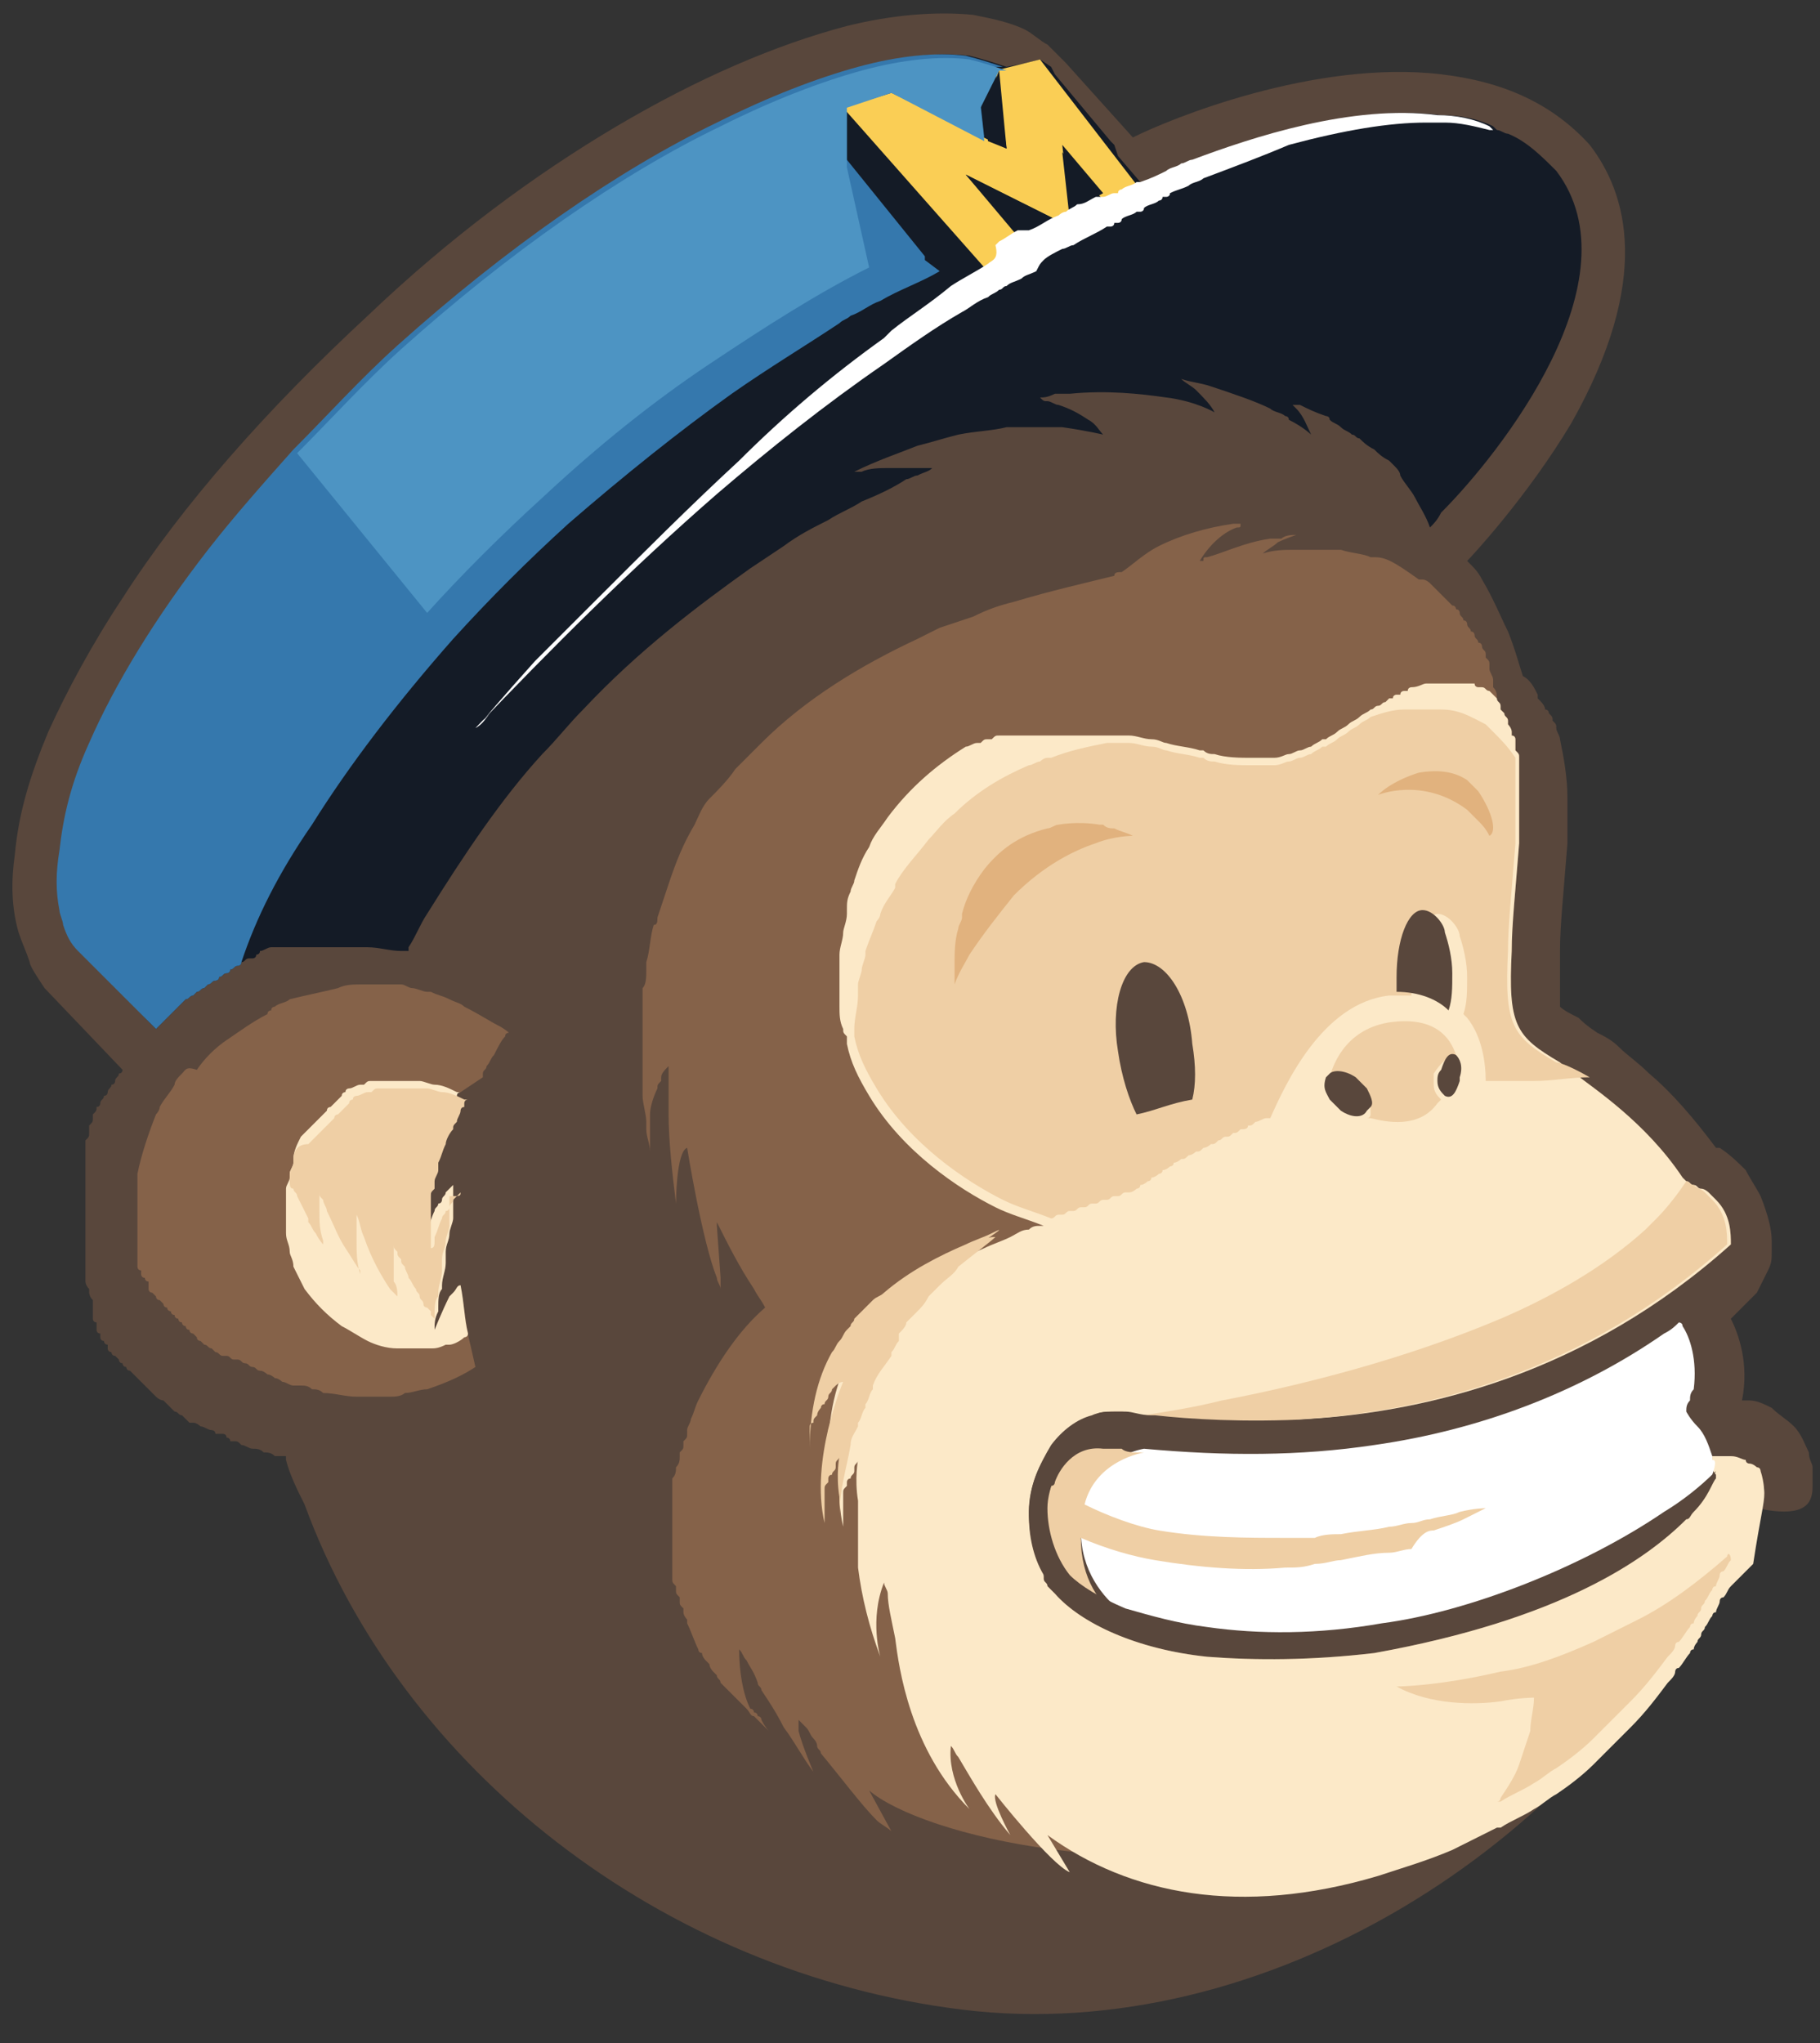 <svg xml:space="preserve" style="enable-background:new 0 0 49 55;" viewBox="0 0 49 55" y="0px" x="0px" xmlns:xlink="http://www.w3.org/1999/xlink" xmlns="http://www.w3.org/2000/svg" id="Layer_1" version="1.1">
<rect x="0" y="0" width="49" height="55" fill="#333333" stroke="none"/>
<style type="text/css">
	.st0{fill:#59473C;}
	.st1{fill:#141B26;}
	.st2{fill:#856249;}
	.st3{fill:#3578AD;}
	.st4{fill:#FCE9C8;}
	.st5{fill:#4D94C3;}
	.st6{fill:#FFFFFF;}
	.st7{fill:#EFCFA5;}
	.st8{fill:#E1B27E;}
	.st9{fill:#FACE55;}
</style>
<title>Mailchimp</title>
<desc>Created with Sketch.</desc>
<g id="Page-1">
	<g transform="translate(-873, -553)" id="My-Sources">
		<g transform="translate(111, 307)" id="Group">
			
				<g transform="translate(678, 204)" id="Tile-Copy-3-_x2B_-Logo-Copy-Copy-Copy-Copy-Copy-Copy-Copy-Copy-Copy-Copy-Copy-Copy-Copy-Copy-Copy-Copy-Copy-Copy-Copy-Copy-Copy-Copy-Copy-Copy-Copy-Copy-Copy-Copy-Copy-Copy-Copy-Copy-Copy-Copy-Copy-Copy-Copy-Copy-Copy-Copy-Copy-Copy-Copy-Copy-Copy-Copy-Copy-Copy-Copy-Copy-Copy-Copy-Copy-Copy-Copy-Copy-Copy">
				<g transform="translate(84, 42)" id="Mailchimp">
					<path d="M48.8,40c0-0.1,0-0.2,0-0.3c0-0.1,0-0.1,0-0.2c0-0.1-0.1-0.2-0.1-0.4l0,0
						c-0.1-0.2-0.2-0.5-0.4-0.7c-0.2-0.2-0.4-0.3-0.6-0.5l0,0c-0.2-0.1-0.4-0.2-0.6-0.2c-0.1,0-0.1,0-0.2,0c0.2-1-0.1-1.8-0.3-2.2
						c0,0,0,0,0,0c0.3-0.3,0.5-0.5,0.7-0.7l0,0c0.1-0.2,0.2-0.4,0.3-0.6c0.1-0.2,0.1-0.3,0.1-0.5l0,0l0,0l0,0l0,0h0l0,0h0l0,0
						c0,0,0-0.1,0-0.1c0-0.1,0-0.1,0-0.2c0-0.3-0.1-0.7-0.3-1.2c-0.1-0.2-0.3-0.5-0.4-0.7c-0.2-0.2-0.4-0.4-0.7-0.6l0,0
						c0,0,0,0-0.1,0c-0.6-0.8-1.2-1.5-1.8-2c-0.3-0.3-0.6-0.5-0.8-0.7c-0.2-0.2-0.4-0.3-0.6-0.4l0,0c-0.3-0.2-0.4-0.3-0.5-0.4
						c-0.2-0.1-0.4-0.2-0.5-0.3C42,27.1,42,27,42,27l0,0c0,0,0,0,0-0.1c0-0.1,0-0.2,0-0.3c0-0.2,0-0.5,0-1c0-0.7,0.1-1.6,0.2-2.9
						c0-0.4,0-0.8,0-1.2c0-0.6-0.1-1.1-0.2-1.6l0,0c0-0.1-0.1-0.2-0.1-0.3l0,0l0,0c0-0.1,0-0.1-0.1-0.2l0,0c0-0.1,0-0.1-0.1-0.2l0,0
						c0,0,0-0.1-0.1-0.1l0,0l0,0c0-0.1-0.1-0.2-0.2-0.3l0,0l0-0.1l0,0c-0.1-0.2-0.2-0.4-0.4-0.5c-0.1-0.3-0.2-0.7-0.4-1.2
						c-0.2-0.4-0.4-0.9-0.7-1.4c-0.1-0.2-0.2-0.3-0.4-0.5l0,0c0.1-0.1,1.6-1.7,2.8-3.7c2.2-3.9,1.5-6.2,0.5-7.5l0,0l0,0
						c-1-1.1-2.3-1.7-4-1.9c-3.4-0.4-7.3,1.2-8.3,1.7l-1.8-2l0,0c-0.2-0.2-0.3-0.3-0.5-0.5c-0.2-0.1-0.4-0.3-0.6-0.4
						c-0.4-0.2-0.9-0.3-1.4-0.4c-1-0.1-2.2,0-3.4,0.3c-1.9,0.5-4,1.4-6.2,2.7c-2.2,1.3-4.5,3-6.7,5.1c-2.7,2.5-5,5.1-6.6,7.6
						c-0.8,1.2-1.5,2.5-2,3.6c-0.5,1.2-0.8,2.2-0.9,3.3c-0.1,0.7-0.1,1.4,0.1,2.1c0.1,0.3,0.2,0.5,0.3,0.8C0.8,26,1,26.3,1.2,26.6
						l0,0l2.1,2.2l0,0c0,0,0,0.1-0.1,0.1c0,0.1-0.1,0.1-0.1,0.2c0,0,0,0.1-0.1,0.1c0,0.1-0.1,0.1-0.1,0.2c0,0,0,0.1-0.1,0.1
						c0,0.1-0.1,0.1-0.1,0.2c0,0,0,0.1-0.1,0.1c0,0.1,0,0.1-0.1,0.2c0,0,0,0.1,0,0.1c0,0.1,0,0.1-0.1,0.2c0,0,0,0,0,0.1
						c0,0,0,0,0,0.1c0,0.1,0,0.1-0.1,0.2c0,0,0,0.1,0,0.1c0,0,0,0.1,0,0.1c0,0,0,0.1,0,0.1c0,0,0,0.1,0,0.1c0,0.1,0,0.2,0,0.3
						c0,0,0,0.1,0,0.1l0,0l0,0c0,0.1,0,0.1,0,0.2c0,0.1,0,0.2,0,0.3c0,0,0,0.1,0,0.1c0,0,0,0.1,0,0.1c0,0.1,0,0.1,0,0.2
						c0,0,0,0.1,0,0.1c0,0,0,0,0,0.1v0c0,0,0,0.1,0,0.1c0,0,0,0.1,0,0.1c0,0,0,0.1,0,0.1c0,0,0,0.1,0,0.1c0,0,0,0.1,0,0.1
						c0,0.1,0,0.1,0,0.2l0,0v0c0,0,0,0,0,0.1c0,0.1,0,0.1,0,0.2c0,0,0,0.1,0,0.2c0,0,0,0,0,0.1c0,0,0,0.1,0,0.1l0,0l0,0l0,0
						c0,0,0,0.1,0,0.2c0,0,0,0,0,0c0,0,0,0.1,0,0.1l0,0c0,0,0,0,0,0.1l0,0l0,0l0,0c0,0,0,0,0,0l0,0c0,0,0,0.1,0,0.1
						c0,0,0,0.1,0.1,0.2l0,0l0,0c0,0,0,0,0,0c0,0.1,0,0.1,0,0.1l0,0v0c0,0,0,0.1,0.1,0.2l0,0l0,0l0,0l0,0l0,0l0,0c0,0,0,0.1,0,0.1
						l0,0l0,0c0,0,0,0,0,0.1c0,0,0,0.1,0,0.1l0,0l0,0c0,0,0,0.1,0,0.1c0,0,0,0,0,0.1l0,0l0,0l0,0l0,0c0,0,0,0.1,0.1,0.1l0,0l0,0l0,0
						c0,0,0,0,0,0.1c0,0,0,0.1,0,0.1l0,0c0,0,0,0.1,0.1,0.1l0,0l0,0l0,0c0,0,0,0,0,0.1c0,0,0,0.1,0.1,0.1l0,0l0,0c0,0,0,0.1,0.1,0.1
						l0,0l0,0c0,0,0,0,0,0.1c0,0,0,0.1,0.1,0.1l0,0c0,0,0,0.1,0.1,0.1l0,0l0,0l0,0l0,0l0,0l0,0l0,0l0,0c0,0,0,0,0.1,0.1
						c0,0,0,0.1,0.1,0.1l0,0c0,0,0,0.1,0.1,0.1l0,0c0,0,0,0.1,0.1,0.1c0,0,0.1,0.1,0.1,0.1l0,0c0,0,0,0,0.1,0.1l0,0l0,0l0,0l0,0
						c0,0,0.1,0.1,0.1,0.1l0,0l0,0l0,0l0,0l0,0c0,0,0,0,0.1,0.1l0,0l0,0l0,0l0,0l0,0c0,0,0.1,0.1,0.1,0.1c0,0,0,0,0.1,0.1l0,0
						c0,0,0,0,0.1,0.1l0,0l0,0c0,0,0.1,0.1,0.2,0.1l0,0l0,0l0,0l0,0c0,0,0,0,0.1,0.1l0,0c0.1,0.1,0.1,0.1,0.2,0.2l0,0l0,0l0,0l0,0
						l0,0c0.1,0,0.1,0.1,0.2,0.1l0,0l0,0c0,0,0,0,0,0l0,0l0,0c0,0,0,0,0,0c0,0,0.1,0.1,0.1,0.1l0,0l0,0l0,0l0,0l0,0
						c0,0,0.1,0.1,0.1,0.1c0,0,0.1,0,0.1,0l0,0l0,0l0,0c0.1,0,0.2,0.1,0.2,0.1l0,0l0,0l0,0c0.1,0,0.2,0.1,0.3,0.1l0,0l0,0l0,0
						c0,0,0.1,0,0.1,0.1c0,0,0,0,0.1,0c0,0,0.1,0,0.1,0l0,0l0,0l0,0c0,0,0.1,0,0.1,0.1l0,0c0,0,0.1,0,0.1,0.1l0,0l0,0c0,0,0,0,0.1,0
						l0,0c0.1,0,0.1,0,0.2,0.1l0,0l0,0l0,0c0.1,0,0.2,0.1,0.3,0.1l0,0l0,0l0,0c0.1,0,0.2,0,0.3,0.1h0l0,0l0,0c0.1,0,0.2,0,0.3,0.1
						l0,0l0.1,0c0.1,0,0.1,0,0.2,0c0,0,0,0,0,0.1l0,0c0.1,0.4,0.3,0.8,0.5,1.2c2.6,7.1,9.6,12.6,17.7,13.6c8.1,1,16.7-4.4,20.2-11.6
						c0.2-0.3,0.3-0.6,0.4-0.8c0.3-0.4,0.6-0.7,0.8-1.1C48.7,40.9,48.8,40.4,48.8,40" class="st0" id="Fill-4"></path>
					<path d="M41.7,19.2L41.7,19.2L41.7,19.2L41.7,19.2" class="st0" id="Fill-5"></path>
					<path d="M6,39L6,39L6,39L6,39" class="st0" id="Fill-6"></path>
					<path d="M3.7,36.9L3.7,36.9L3.7,36.9L3.7,36.9" class="st0" id="Fill-7"></path>
					<path d="M3.7,36.9L3.7,36.9L3.7,36.9L3.7,36.9" class="st0" id="Fill-8"></path>
					<path d="M2.6,34.6L2.6,34.6L2.6,34.6L2.6,34.6" class="st0" id="Fill-9"></path>
					<path d="M2.5,34.3L2.5,34.3L2.5,34.3L2.5,34.3" class="st0" id="Fill-10"></path>
					<path d="M3.9,37.2L3.9,37.2L3.9,37.2L3.9,37.2L3.9,37.2" class="st0" id="Fill-11"></path>
					<path d="M41.9,4.6c-0.4-0.4-0.8-0.8-1.3-1c-0.1,0-0.2-0.1-0.3-0.1c0,0-0.1-0.1-0.1-0.1
						c-0.4-0.2-0.9-0.3-1.4-0.3c-2.3-0.3-5,0.6-6.6,1.2c-0.1,0-0.2,0.1-0.3,0.1c-0.1,0.1-0.3,0.1-0.4,0.2c-0.2,0.1-0.4,0.2-0.7,0.3
						c0,0-0.1,0-0.1,0l-0.6-0.7L30,3.9l-0.1-0.1L28.4,2l-0.1-0.2L28,1.6l0,0l-0.4,0.1l-0.5,0.1c-0.3-0.1-0.6-0.2-1-0.3
						c-0.8-0.1-1.8,0-2.9,0.3c-1.1,0.3-2.4,0.8-3.8,1.5c-2.7,1.3-5.7,3.4-8.6,6c-1,0.9-1.9,1.9-2.8,2.8c-0.8,0.9-1.6,1.8-2.3,2.7
						c-1.4,1.8-2.5,3.6-3.2,5.2c-0.5,1.1-0.7,2-0.8,2.9c-0.1,0.6-0.1,1.1,0,1.6c0,0.1,0.1,0.3,0.1,0.4c0.1,0.3,0.2,0.5,0.4,0.7
						L4,27.5l0.2,0.2l0,0c0.1-0.1,0.1-0.1,0.2-0.2l0,0c0,0,0,0,0.1-0.1c0.1-0.1,0.1-0.1,0.2-0.2c0,0,0.1-0.1,0.1-0.1
						c0,0,0.1-0.1,0.1-0.1c0,0,0,0,0,0c0,0,0.1-0.1,0.1-0.1c0.1,0,0.1-0.1,0.2-0.1c0,0,0.1-0.1,0.1-0.1l0,0c0.1,0,0.1-0.1,0.2-0.1
						c0,0,0.1-0.1,0.1-0.1c0.1,0,0.1-0.1,0.2-0.1c0,0,0.1,0,0.1-0.1c0.1,0,0.1-0.1,0.2-0.1c0,0,0.1,0,0.1-0.1c0.1,0,0.1-0.1,0.2-0.1
						c0,0,0.1,0,0.1-0.1l0,0l0,0c0.1,0,0.1-0.1,0.2-0.1c0,0,0.1,0,0.1,0c0,0,0.1,0,0.1-0.1c0,0,0.1,0,0.1-0.1l0,0
						c0.1,0,0.2-0.1,0.3-0.1c0,0,0.1,0,0.1,0c0,0,0.1,0,0.1,0l0,0c0,0,0,0,0.1,0c0,0,0.1,0,0.1,0l0,0c0.1,0,0.1,0,0.2,0
						c0.1,0,0.1,0,0.2,0c0.1,0,0.1,0,0.2,0c0,0,0.1,0,0.1,0c0,0,0.1,0,0.1,0c0.1,0,0.1,0,0.2,0c0.1,0,0.1,0,0.2,0c0,0,0.1,0,0.1,0
						c0,0,0,0,0.1,0c0,0,0,0,0.1,0l0,0c0.2,0,0.5,0,0.7,0l0,0c0.3,0,0.6,0.1,0.9,0.1c0.1,0,0.1,0,0.2,0c0,0,0-0.1,0-0.1
						c0.2-0.3,0.3-0.6,0.5-0.9c1-1.6,2-3.1,3.1-4.3c0.4-0.4,0.7-0.8,1.1-1.2c1.5-1.6,3.1-2.8,4.5-3.8c0.3-0.2,0.6-0.4,0.9-0.6
						c0.4-0.3,0.8-0.5,1.2-0.7c0.3-0.2,0.6-0.3,0.9-0.5c0.5-0.2,0.9-0.4,1.2-0.6c0.1,0,0.2-0.1,0.3-0.1c0.2-0.1,0.3-0.1,0.4-0.2
						c-0.1,0-0.2,0-0.4,0c-0.1,0-0.2,0-0.3,0c0,0-0.1,0-0.1,0c-0.1,0-0.2,0-0.4,0c-0.2,0-0.5,0-0.7,0.1c-0.1,0-0.2,0-0.2,0
						c0.6-0.3,1.2-0.5,1.7-0.7c0.4-0.1,0.7-0.2,1.1-0.3c0.5-0.1,0.9-0.1,1.3-0.2c0.3,0,0.5,0,0.8,0c0.2,0,0.5,0,0.7,0
						c0.7,0.1,1.1,0.2,1.1,0.2c-0.1-0.1-0.2-0.3-0.4-0.4c-0.3-0.2-0.5-0.3-0.8-0.4c-0.1,0-0.2-0.1-0.3-0.1c-0.1,0-0.1,0-0.2-0.1
						c0.1,0,0.2,0,0.4-0.1c0.1,0,0.2,0,0.4,0c1-0.1,1.9,0,2.6,0.1c0.8,0.1,1.3,0.4,1.3,0.4c-0.1-0.2-0.3-0.4-0.5-0.6
						c-0.1-0.1-0.3-0.2-0.4-0.3c0.3,0.1,0.5,0.1,0.8,0.2c0.6,0.2,1.2,0.4,1.6,0.6c0.1,0.1,0.3,0.1,0.4,0.2c0,0,0.1,0,0.1,0.1
						c0.4,0.2,0.6,0.4,0.6,0.4c-0.1-0.2-0.2-0.5-0.4-0.7c0,0-0.1-0.1-0.1-0.1l0,0c0,0,0,0,0.1,0c0,0,0.1,0,0.1,0
						c0.2,0.1,0.4,0.2,0.7,0.3c0,0,0,0,0,0c0,0,0.1,0,0.1,0.1c0.1,0.1,0.2,0.1,0.3,0.2c0.1,0.1,0.2,0.1,0.3,0.2
						c0.1,0,0.1,0.1,0.2,0.1c0.1,0.1,0.2,0.2,0.4,0.3c0.1,0.1,0.2,0.2,0.4,0.3c0,0,0,0,0.1,0.1c0.1,0.1,0.2,0.2,0.2,0.3
						c0.1,0.2,0.3,0.4,0.4,0.6c0.1,0.2,0.3,0.5,0.4,0.8c0,0,0,0,0,0c0.1-0.1,0.2-0.2,0.3-0.4C40.4,12.2,44.1,7.5,41.9,4.6" class="st1" id="Fill-12"></path>
					<path d="M47.5,40.2L47.5,40.2c0,0,0-0.3-0.1-0.6l0,0c0,0,0,0,0,0l0,0c0,0,0-0.1-0.1-0.1
						c0,0-0.1-0.1-0.2-0.1c0,0-0.1,0-0.1-0.1c-0.1,0-0.2-0.1-0.4-0.1c-0.1,0-0.2,0-0.3,0c-0.1,0-0.1,0-0.2,0l0,0c0,0,0,0,0,0
						c0,0,0,0.1,0,0.1c0,0,0,0,0,0.1c0,0.1,0,0.2,0.1,0.3c0,0,0,0,0,0.1l0,0c-0.1,0.1-0.2,0.5-0.6,0.9c-0.1,0.1-0.1,0.2-0.2,0.2
						c-1.1,1.1-3.4,2.7-8.4,3.6c-1.7,0.2-3.2,0.2-4.5,0.1c-1.9-0.2-3.4-0.9-4.1-1.7c-0.1-0.1-0.1-0.1-0.2-0.2c0-0.1-0.1-0.1-0.1-0.2
						c0,0,0,0,0-0.1c-0.3-0.5-0.4-1.1-0.4-1.6c0-0.7,0.2-1.3,0.6-1.8c0.3-0.4,0.7-0.7,1.1-0.8C29.5,38,29.7,38,30,38
						c0,0,0.1,0,0.2,0c0.2,0,0.4,0.1,0.7,0.1c0,0,0.1,0,0.1,0c0.9,0.1,2.4,0.3,4.2,0.1c3.2-0.2,7.5-1.2,11.4-4.7l0,0v0
						c0-0.3,0-0.8-0.4-1.2c-0.1-0.1-0.1-0.1-0.2-0.2c0,0-0.1-0.1-0.2-0.1c-0.1,0-0.1-0.1-0.2-0.1c-0.1,0-0.1-0.1-0.2-0.1l0,0
						c0,0-0.1-0.1-0.1-0.1c-1-1.5-2.4-2.4-2.9-2.8c-0.3-0.2-0.4-0.3-0.4-0.3c-1.2-0.7-1.4-1-1.3-3c0-0.7,0.1-1.6,0.2-2.9
						c0-0.2,0-0.3,0-0.5c0,0,0-0.1,0-0.1c0-0.1,0-0.3,0-0.4l0,0l0,0c0-0.1,0-0.2,0-0.3c0,0,0-0.1,0-0.1c0-0.1,0-0.2,0-0.3
						c0-0.1,0-0.1,0-0.2c0-0.1,0-0.1,0-0.2c0-0.1,0-0.1,0-0.2l0,0l0,0v0c0-0.1,0-0.1-0.1-0.2c0,0,0,0,0-0.1c0,0,0,0,0-0.1l0,0l0-0.1
						l0,0c0,0,0-0.1-0.1-0.1l0,0l0,0l0-0.1l0,0v0c0-0.1-0.1-0.2-0.1-0.2l0-0.1c0-0.1-0.1-0.1-0.1-0.2l0,0l0,0c0,0-0.1-0.1-0.1-0.1
						l0-0.1c0-0.1-0.1-0.1-0.1-0.2v0l0,0l0,0l0,0l0,0l0,0l0,0l0,0l0,0l0,0c0-0.1,0-0.2-0.1-0.3l0,0c0,0,0-0.1,0-0.1l0,0
						c0,0,0-0.1,0-0.1l0,0c0-0.1-0.1-0.2-0.1-0.3c0,0,0-0.1,0-0.1c0-0.1,0-0.1-0.1-0.2c0,0,0-0.1,0-0.1c0-0.1-0.1-0.1-0.1-0.2
						c0,0,0-0.1-0.1-0.1c0-0.1-0.1-0.1-0.1-0.2c0,0,0-0.1-0.1-0.1c0-0.1-0.1-0.1-0.1-0.2c0,0,0-0.1-0.1-0.1c0-0.1-0.1-0.1-0.1-0.2
						c0,0,0-0.1-0.1-0.1c0,0,0-0.1-0.1-0.1c-0.1-0.1-0.1-0.1-0.2-0.2l0,0l0,0c-0.1-0.1-0.2-0.2-0.2-0.2l0,0c0,0-0.1-0.1-0.1-0.1l0,0
						l0,0c0,0-0.1-0.1-0.1-0.1l0,0l0,0c0,0-0.1-0.1-0.2-0.1c0,0-0.1,0-0.1,0C37.5,15.1,37.3,15,37,15c0,0,0,0-0.1,0
						c-0.2-0.1-0.5-0.1-0.8-0.2c-0.1,0-0.2,0-0.3,0c0,0-0.1,0-0.1,0c0,0,0,0-0.1,0c-0.2,0-0.5,0-0.7,0l0,0c-0.3,0-0.6,0-0.9,0.1
						c0.1-0.1,0.3-0.2,0.4-0.3c0.2-0.1,0.5-0.2,0.5-0.2c-0.1,0-0.3,0-0.4,0.1c0,0-0.1,0-0.1,0c0,0-0.1,0-0.1,0l0,0c0,0,0,0-0.1,0
						c-0.7,0.1-1.3,0.4-1.7,0.5c-0.1,0-0.1,0-0.1,0.1l0,0c0,0-0.1,0-0.1,0l0,0c0.3-0.5,0.7-0.8,1-0.9c0.1,0,0.1,0,0.1-0.1
						c0,0,0,0,0,0c0,0,0.1,0,0.1,0c0.1,0,0.1,0,0.1,0c0,0-0.1,0-0.1,0c0,0-0.1,0-0.1,0c0,0-0.1,0-0.1,0c0,0,0,0-0.1,0
						c-0.7,0.1-1.4,0.3-2,0.6c-0.4,0.2-0.7,0.5-1,0.7c-0.1,0-0.2,0-0.2,0.1c-0.8,0.2-1.7,0.4-2.7,0.7c-0.4,0.1-0.7,0.2-1.1,0.4
						c-0.3,0.1-0.6,0.2-0.9,0.3c-0.2,0.1-0.4,0.2-0.6,0.3c-1.5,0.7-3,1.6-4.2,2.8c0,0-0.1,0.1-0.1,0.1c-0.1,0.1-0.2,0.2-0.3,0.3
						c0,0-0.1,0.1-0.1,0.1c-0.1,0.1-0.1,0.1-0.2,0.2c-0.2,0.3-0.5,0.6-0.7,0.8c-0.2,0.2-0.3,0.5-0.4,0.7l0,0c-0.3,0.5-0.5,1-0.7,1.6
						c-0.1,0.3-0.2,0.6-0.3,0.9c0,0.1,0,0.2-0.1,0.2l0,0c-0.1,0.3-0.1,0.7-0.2,1c0,0.1,0,0.1,0,0.2c0,0.2,0,0.4-0.1,0.5
						c0,0.2,0,0.3,0,0.5l0,0c0,0.1,0,0.2,0,0.3c0,0.1,0,0.2,0,0.3c0,0,0,0,0,0.1c0,0.2,0,0.4,0,0.6l0,0c0,0.2,0,0.4,0,0.6
						c0,0.1,0,0.2,0,0.3c0,0,0,0,0,0.1c0,0,0,0.1,0,0.1c0,0.2,0.1,0.5,0.1,0.7c0,0.1,0,0.1,0,0.2c0,0.2,0.1,0.4,0.1,0.6
						c0,0,0-0.3,0-0.7c0-0.1,0-0.2,0-0.3c0-0.2,0.1-0.5,0.2-0.7c0-0.1,0-0.1,0.1-0.2c0,0,0-0.1,0-0.1c0-0.1,0.1-0.2,0.2-0.3
						c0,0.1,0,0.2,0,0.2l0,0l0,0c0,0.1,0,0.1,0,0.2c0,0.1,0,0.3,0,0.4c0,0.2,0,0.3,0,0.5c0,0.7,0.1,1.6,0.2,2.4c0,0,0-1.4,0.3-1.5
						c0,0,0.4,2.5,0.8,3.5c0,0.1,0.1,0.2,0.1,0.3l0-0.3L19.3,33c0,0,0-0.1,0-0.1c0.3,0.6,0.6,1.2,1,1.8c0.1,0.2,0.2,0.3,0.3,0.5
						c-0.7,0.6-1.3,1.5-1.8,2.5c-0.1,0.2-0.1,0.3-0.2,0.5c0,0.1-0.1,0.2-0.1,0.3c0,0,0,0.1,0,0.1c0,0.1,0,0.1-0.1,0.2
						c0,0,0,0.1,0,0.1c0,0.1,0,0.1-0.1,0.2c0,0,0,0.1,0,0.1c0,0.1,0,0.2-0.1,0.3l0,0c0,0.1,0,0.2-0.1,0.3c0,0,0,0.1,0,0.1
						c0,0.1,0,0.2,0,0.2c0,0,0,0.1,0,0.1c0,0.1,0,0.2,0,0.2c0,0,0,0.1,0,0.1c0,0.1,0,0.2,0,0.4l0,0c0,0.1,0,0.2,0,0.3
						c0,0.1,0,0.2,0,0.3l0,0l0,0c0,0.1,0,0.2,0,0.3c0,0,0,0.1,0,0.1c0,0.1,0,0.2,0,0.2c0,0,0,0.1,0,0.1c0,0.1,0,0.1,0,0.2
						c0,0,0,0.1,0,0.1c0,0.1,0,0.1,0.1,0.2c0,0,0,0.1,0,0.1c0,0.1,0,0.1,0.1,0.2c0,0,0,0.1,0,0.1c0,0.1,0,0.1,0.1,0.2
						c0,0,0,0.1,0,0.1c0,0.1,0.1,0.2,0.1,0.2c0,0,0,0.1,0,0.1c0.1,0.2,0.2,0.5,0.3,0.7c0,0,0,0.1,0.1,0.1c0,0.1,0.1,0.2,0.1,0.2
						c0,0,0.1,0.1,0.1,0.1c0,0.1,0.1,0.2,0.1,0.2c0,0,0.1,0.1,0.1,0.1c0,0.1,0.1,0.1,0.1,0.2c0,0,0.1,0.1,0.1,0.1
						c0.1,0.1,0.1,0.1,0.2,0.2c0,0,0.1,0.1,0.1,0.1c0.1,0.1,0.1,0.1,0.2,0.2c0,0,0.1,0.1,0.1,0.1c0.1,0.1,0.1,0.2,0.2,0.2
						c0,0,0.1,0.1,0.1,0.1c0.1,0.1,0.2,0.2,0.3,0.3l0,0c0,0-0.1-0.1-0.2-0.3l0,0c0,0,0-0.1-0.1-0.1l0,0c0,0,0-0.1-0.1-0.1l0,0
						c0,0,0-0.1-0.1-0.1c-0.2-0.4-0.3-1-0.3-1.6c0.1,0.1,0.1,0.2,0.2,0.3c0.1,0.2,0.2,0.3,0.3,0.6c0,0.1,0.1,0.1,0.1,0.2
						c0.2,0.3,0.4,0.6,0.6,1c0.3,0.4,0.5,0.8,0.8,1.2l0,0c0,0-0.3-0.7-0.4-1.1c0-0.1,0-0.2,0-0.3c0,0,0.1,0.1,0.1,0.1
						c0,0,0.1,0.1,0.1,0.1c0.1,0.1,0.1,0.2,0.2,0.3l0,0c0,0,0.1,0.1,0.1,0.2l0,0c0,0.1,0.1,0.1,0.1,0.2c0.5,0.6,1.1,1.4,1.5,1.8
						c0.1,0.1,0.3,0.2,0.4,0.3l-0.6-1.1c1.4,1.2,7.4,2.7,13.2,1c0.7-0.2,1.4-0.5,2.1-0.8c0.4-0.2,0.8-0.4,1.2-0.6l0.1,0
						c0.3-0.2,0.6-0.3,0.9-0.5l0,0c0.2-0.1,0.4-0.3,0.6-0.4c0.3-0.2,0.7-0.5,1-0.8l0,0l0,0c0,0,0,0,0.1-0.1c0.3-0.3,0.6-0.6,0.9-0.9
						c0.4-0.4,0.7-0.8,1-1.2l0,0c0.1-0.1,0.2-0.2,0.2-0.3l0,0c0,0,0-0.1,0.1-0.1c0.1-0.1,0.2-0.3,0.3-0.4c0,0,0-0.1,0.1-0.1
						c0-0.1,0.1-0.2,0.1-0.2c0-0.1,0.1-0.1,0.1-0.2c0-0.1,0.1-0.1,0.1-0.2c0.1-0.1,0.1-0.2,0.2-0.3c0,0,0-0.1,0.1-0.1
						c0-0.1,0.1-0.2,0.1-0.3c0,0,0-0.1,0.1-0.1l0,0c0.1-0.1,0.1-0.2,0.2-0.3l0,0c0.2-0.2,0.3-0.3,0.5-0.5c0,0,0,0,0.1-0.1
						C47.4,40.8,47.5,40.5,47.5,40.2" class="st2" id="Fill-13"></path>
					<path d="M12.6,35.9C12.6,35.9,12.6,35.9,12.6,35.9L12.6,35.9c-0.1-0.5-0.1-0.8-0.2-1.2
						c0,0,0-0.1,0-0.1c-0.1,0-0.1,0.1-0.2,0.2c0,0-0.1,0.1-0.1,0.1c-0.2,0.4-0.4,0.9-0.4,0.9c0-0.2,0-0.3,0.1-0.5c0,0,0,0,0-0.1
						c0-0.2,0-0.4,0.1-0.5c0,0,0,0,0-0.1c0-0.2,0.1-0.4,0.1-0.6c0,0,0-0.1,0-0.1l0,0c0,0,0,0,0-0.1c0,0,0-0.1,0-0.1
						c0-0.2,0.1-0.3,0.1-0.5c0-0.1,0.1-0.3,0.1-0.4l0,0c0,0,0,0,0-0.1c0,0,0,0,0-0.1l0,0c0,0,0-0.1,0-0.1l0,0c0,0,0-0.1,0-0.1
						c0,0,0-0.1,0-0.1l0,0c0,0,0-0.1,0-0.1c0,0,0-0.1,0-0.1l0,0l0,0c0,0,0,0,0-0.1l0,0c0,0,0,0,0,0c0,0,0-0.1,0-0.1l0,0l0,0l0,0l0,0
						l0,0l0,0l0,0c0,0-0.1,0.1-0.1,0.1l0,0c0,0-0.1,0.1-0.1,0.1l0,0c0,0.1-0.1,0.1-0.1,0.2v0l0,0l0,0l0,0c0,0,0,0,0,0
						c0,0,0,0.1-0.1,0.1l0,0l0,0l0,0l0,0l0,0c0,0.1-0.1,0.1-0.1,0.2c-0.1,0.2-0.1,0.3-0.2,0.5c0,0.1,0,0.1,0,0.1
						c0,0.1,0,0.2-0.1,0.2l0,0l0,0v0v0l0,0c0-0.1,0-0.1,0-0.2c0-0.1,0-0.2,0-0.3c0-0.1,0-0.2,0-0.3c0,0,0-0.1,0-0.1c0,0,0-0.1,0-0.1
						c0,0,0-0.1,0-0.1l0,0v0l0,0l0,0c0,0,0-0.1,0-0.1c0,0,0,0,0-0.1l0,0l0,0c0,0,0,0,0,0c0,0,0,0,0-0.1c0-0.1,0-0.1,0.1-0.2l0,0
						c0-0.1,0-0.1,0-0.2l0,0l0,0l0,0c0-0.1,0.1-0.2,0.1-0.3l0-0.1c0,0,0,0,0-0.1c0.1-0.2,0.1-0.3,0.2-0.5l0,0c0-0.1,0.1-0.3,0.2-0.4
						l0,0c0-0.1,0-0.1,0.1-0.2l0,0c0-0.1,0.1-0.2,0.1-0.3l0,0v0l0,0l0,0c0,0,0-0.1,0.1-0.1l0,0l0,0v0c0,0,0-0.1,0-0.1
						c0,0,0-0.1,0.1-0.1l0,0l0,0L13,29c0,0,0-0.1,0-0.1l0,0l0,0c0-0.1,0.1-0.1,0.1-0.2c0.1-0.1,0.1-0.2,0.2-0.3
						c0.1-0.2,0.2-0.4,0.3-0.5c0-0.1,0.1-0.1,0.1-0.1l0,0h0l0,0l0,0c0,0-0.1-0.1-0.3-0.2c-0.2-0.1-0.5-0.3-0.9-0.5
						c-0.1-0.1-0.2-0.1-0.4-0.2c-0.2-0.1-0.3-0.1-0.5-0.2c0,0-0.1,0-0.1,0c-0.1,0-0.3-0.1-0.4-0.1l0,0c-0.1,0-0.2-0.1-0.3-0.1
						c-0.1,0-0.2,0-0.3,0c0,0-0.1,0-0.1,0c0,0-0.1,0-0.1,0c-0.1,0-0.2,0-0.3,0c-0.1,0-0.1,0-0.2,0c-0.3,0-0.5,0-0.7,0.1l0,0
						c-0.4,0.1-0.9,0.2-1.3,0.3c-0.1,0.1-0.3,0.1-0.4,0.2c0,0-0.1,0-0.1,0.1c0,0-0.1,0-0.1,0.1c-0.4,0.2-0.8,0.5-1.1,0.7l0,0
						c-0.3,0.2-0.6,0.5-0.8,0.8C5,28.7,5,28.8,4.9,28.9c-0.1,0.1-0.2,0.2-0.2,0.3c-0.1,0.2-0.3,0.4-0.4,0.6c0,0.1-0.1,0.2-0.1,0.2
						c0,0,0,0,0,0c-0.2,0.5-0.4,1.1-0.5,1.6c0,0.1,0,0.2,0,0.3l0,0c0,0.1,0,0.2,0,0.3c0,0.1,0,0.2,0,0.3c0,0,0,0,0,0.1
						c0,0.1,0,0.2,0,0.3l0,0c0,0,0,0,0,0.1c0,0.1,0,0.1,0,0.2l0,0v0l0,0c0,0,0,0.1,0,0.1c0,0.1,0,0.1,0,0.2c0,0,0,0.1,0,0.1
						c0,0.1,0,0.1,0,0.2c0,0,0,0.1,0,0.1l0,0l0,0l0,0l0,0c0,0,0,0.1,0,0.1c0,0,0,0.1,0,0.1c0,0,0,0.1,0.1,0.1l0,0c0,0,0,0.1,0,0.1
						c0,0,0,0.1,0.1,0.1c0,0,0,0.1,0.1,0.1c0,0,0,0,0,0.1c0,0,0,0,0,0.1c0,0,0,0.1,0.1,0.1c0,0,0.1,0.1,0.1,0.1c0,0,0,0.1,0.1,0.1
						c0,0,0.1,0.1,0.1,0.1c0,0,0,0.1,0.1,0.1c0,0.1,0.1,0.1,0.1,0.1c0,0,0,0.1,0.1,0.1c0,0.1,0.1,0.1,0.1,0.1c0,0,0,0.1,0.1,0.1
						c0,0.1,0.1,0.1,0.1,0.1c0,0,0,0.1,0.1,0.1c0,0.1,0.1,0.1,0.1,0.1c0,0,0,0,0.1,0.1c0,0.1,0.1,0.1,0.1,0.1c0,0,0,0,0.1,0.1
						c0.1,0,0.1,0.1,0.2,0.1c0,0,0,0,0.1,0.1c0.1,0,0.1,0.1,0.2,0.1c0,0,0,0,0.1,0c0.1,0,0.1,0.1,0.2,0.1c0,0,0,0,0.1,0
						c0.1,0,0.1,0.1,0.2,0.1l0,0c0.1,0,0.1,0.1,0.2,0.1l0,0c0.1,0,0.1,0.1,0.2,0.1l0,0c0.1,0,0.2,0.1,0.2,0.1l0,0
						c0.1,0,0.2,0.1,0.2,0.1l0,0c0.1,0,0.2,0.1,0.2,0.1l0,0c0.1,0,0.2,0.1,0.3,0.1l0,0c0,0,0.1,0,0.1,0c0,0,0.1,0,0.1,0l0,0
						c0.1,0,0.2,0,0.3,0.1l0,0c0,0,0,0,0,0c0.1,0,0.2,0,0.3,0.1l0,0c0.3,0,0.6,0.1,0.9,0.1c0.1,0,0.1,0,0.2,0c0.1,0,0.2,0,0.3,0
						c0.1,0,0.3,0,0.4,0c0.1,0,0.3,0,0.4-0.1c0.2,0,0.4-0.1,0.6-0.1c0.6-0.2,1-0.4,1.3-0.6c0,0-0.2-0.9-0.4-1.7
						C12.6,36.1,12.6,36,12.6,35.9" class="st2" id="Fill-14"></path>
					<path d="M38,15.3L38,15.3L38,15.3L38,15.3" class="st2" id="Fill-15"></path>
					<path d="M26.5,3.7l-0.1-0.9l0.4-1l0.2,0c-0.3-0.1-0.6-0.2-1-0.3c-0.8-0.1-1.8,0-2.9,0.3
						c-1.1,0.3-2.4,0.8-3.8,1.5c-2.7,1.3-5.7,3.4-8.6,6c-1,0.9-1.9,1.9-2.8,2.8c-0.8,0.9-1.6,1.8-2.3,2.7c-1.4,1.8-2.5,3.6-3.2,5.2
						c-0.5,1.1-0.7,2-0.8,2.9c-0.1,0.6-0.1,1.1,0,1.6c0,0.1,0.1,0.3,0.1,0.4c0.1,0.3,0.2,0.5,0.4,0.7L4,27.5l0.2,0.2l0,0
						c0.1-0.1,0.1-0.1,0.2-0.2l0,0c0,0,0,0,0.1-0.1c0.1-0.1,0.1-0.1,0.2-0.2c0,0,0.1-0.1,0.1-0.1c0,0,0.1-0.1,0.1-0.1c0,0,0,0,0,0
						c0,0,0.1-0.1,0.1-0.1c0.1,0,0.1-0.1,0.2-0.1c0,0,0.1-0.1,0.1-0.1l0,0c0.1,0,0.1-0.1,0.2-0.1c0,0,0.1-0.1,0.1-0.1
						c0.1,0,0.1-0.1,0.2-0.1c0,0,0.1,0,0.1-0.1c0.1,0,0.1-0.1,0.2-0.1c0,0,0.1,0,0.1-0.1c0.1,0,0.1-0.1,0.2-0.1c0,0,0.1,0,0.1-0.1
						l0,0l0,0c0.4-1.2,1-2.4,1.9-3.7c1-1.6,2.3-3.3,3.8-5c1-1.1,2-2.1,3.1-3.1c1.5-1.3,3-2.5,4.4-3.5c1-0.7,2-1.3,2.9-1.9
						c0.1-0.1,0.2-0.1,0.3-0.2c0.3-0.1,0.5-0.3,0.8-0.4c0.5-0.3,1.1-0.5,1.6-0.8L24.9,7l0-0.1l-2.1-2.6l0-1.6l0,0L24,2.5L26.5,3.7" class="st3" id="Fill-16"></path>
					<path d="M47.5,40.2L47.5,40.2c0,0,0-0.3-0.1-0.6l0,0c0,0,0,0,0,0l0,0c0,0,0-0.1-0.1-0.1
						c0,0-0.1-0.1-0.2-0.1c0,0-0.1,0-0.1-0.1c-0.1,0-0.2-0.1-0.4-0.1c-0.1,0-0.2,0-0.3,0c-0.1,0-0.1,0-0.2,0l0,0c0,0,0,0,0,0
						c0,0,0,0.1,0,0.1c0,0,0,0,0,0.1c0,0.1,0,0.2,0.1,0.3c0,0,0,0,0,0.1l0,0c-0.1,0.1-0.2,0.5-0.6,0.9c-0.1,0.1-0.1,0.2-0.2,0.2
						c-1.1,1.1-3.4,2.7-8.4,3.6c-1.7,0.2-3.2,0.2-4.5,0.1c-1.9-0.2-3.4-0.9-4.1-1.7c-0.1-0.1-0.1-0.1-0.2-0.2c0-0.1-0.1-0.1-0.1-0.2
						c0,0,0,0,0-0.1c-0.3-0.5-0.4-1.1-0.4-1.6c0-0.7,0.2-1.3,0.6-1.8c0.3-0.4,0.7-0.7,1.1-0.8C29.5,38,29.7,38,30,38
						c0,0,0.1,0,0.2,0c0.2,0,0.4,0.1,0.7,0.1c0,0,0.1,0,0.1,0c0.9,0.1,2.4,0.3,4.2,0.1c3.2-0.2,7.5-1.2,11.4-4.7l0,0v0
						c0-0.3,0-0.8-0.4-1.2c-0.1-0.1-0.1-0.1-0.2-0.2c0,0-0.1-0.1-0.2-0.1c-0.1,0-0.1-0.1-0.2-0.1c-0.1,0-0.1-0.1-0.2-0.1l0,0
						c0,0-0.1-0.1-0.1-0.1c-1-1.5-2.4-2.4-2.9-2.8c-0.3-0.2-0.4-0.3-0.4-0.3c-1.2-0.7-1.4-1-1.3-3c0-0.7,0.1-1.6,0.2-2.9
						c0-0.2,0-0.3,0-0.5c0,0,0-0.1,0-0.1c0-0.1,0-0.3,0-0.4l0,0l0,0c0-0.1,0-0.2,0-0.3c0,0,0-0.1,0-0.1c0-0.1,0-0.2,0-0.3
						c0-0.1,0-0.1,0-0.2c0-0.1,0-0.1,0-0.2c0-0.1,0-0.1,0-0.2l0,0l0,0v0c0-0.1,0-0.1-0.1-0.2c0,0,0,0,0-0.1c0,0,0,0,0-0.1l0,0l0-0.1
						l0,0c0,0,0-0.1-0.1-0.1l0,0l0,0l0-0.1l0,0v0c0-0.1-0.1-0.2-0.1-0.2l0-0.1c0-0.1-0.1-0.1-0.1-0.2l0,0l0,0c0,0-0.1-0.1-0.1-0.1
						l0-0.1c0-0.1-0.1-0.1-0.1-0.2l0,0c-0.1-0.1-0.1-0.1-0.2-0.2c-0.1,0-0.1-0.1-0.2-0.1c0,0,0,0-0.1,0c0,0-0.1,0-0.1-0.1
						c0,0,0,0-0.1,0c0,0-0.1,0-0.1,0c0,0-0.1,0-0.1,0c0,0-0.1,0-0.1,0c0,0-0.1,0-0.1,0c0,0-0.1,0-0.1,0c0,0-0.1,0-0.1,0
						c0,0-0.1,0-0.1,0c0,0,0,0-0.1,0l-0.1,0c0,0,0,0-0.1,0c0,0,0,0-0.1,0c0,0-0.1,0-0.1,0l0,0c-0.1,0-0.2,0.1-0.4,0.1l0,0
						c0,0-0.1,0-0.1,0.1l-0.1,0c0,0-0.1,0-0.1,0.1l-0.1,0c0,0-0.1,0-0.1,0.1l-0.1,0c0,0-0.1,0.1-0.1,0.1l0,0c-0.1,0-0.1,0.1-0.2,0.1
						l0,0c-0.1,0-0.1,0.1-0.2,0.1l0,0l0,0h0c-0.1,0.1-0.2,0.1-0.3,0.2c-0.1,0.1-0.2,0.1-0.3,0.2l0,0c-0.1,0.1-0.2,0.1-0.3,0.2l0,0
						c-0.1,0.1-0.2,0.1-0.3,0.2l-0.1,0c-0.1,0.1-0.2,0.1-0.3,0.2l0,0c-0.1,0-0.2,0.1-0.3,0.1l0,0c-0.1,0-0.2,0.1-0.3,0.1l0,0
						c-0.1,0-0.2,0.1-0.4,0.1c-0.2,0-0.4,0-0.6,0c-0.3,0-0.7,0-1-0.1c-0.1,0-0.2,0-0.3-0.1c0,0-0.1,0-0.1,0
						c-0.3-0.1-0.6-0.1-0.9-0.2c-0.1,0-0.2-0.1-0.4-0.1c-0.2,0-0.4-0.1-0.6-0.1c0,0-0.1,0-0.1,0l0,0c0,0-0.1,0-0.1,0
						c0,0-0.1,0-0.1,0c0,0-0.1,0-0.1,0l0,0l0,0c0,0-0.1,0-0.1,0c-0.1,0-0.2,0-0.3,0c0,0-0.1,0-0.1,0c-0.1,0-0.1,0-0.2,0
						c0,0-0.1,0-0.1,0l0,0c-0.1,0-0.1,0-0.2,0c0,0-0.1,0-0.1,0c0,0,0,0-0.1,0c0,0-0.1,0-0.1,0c0,0-0.1,0-0.1,0c-0.1,0-0.1,0-0.2,0
						c0,0,0,0-0.1,0c0,0,0,0-0.1,0c-0.1,0-0.2,0-0.2,0c0,0,0,0-0.1,0c-0.1,0-0.2,0-0.3,0c0,0-0.1,0-0.1,0c-0.1,0-0.1,0-0.2,0l0,0
						c0,0-0.1,0-0.1,0c-0.1,0-0.1,0-0.2,0c0,0-0.1,0-0.1,0c-0.1,0-0.1,0-0.2,0.1c0,0-0.1,0-0.1,0c-0.1,0-0.1,0-0.2,0.1
						c0,0-0.1,0-0.1,0c-0.1,0-0.2,0.1-0.3,0.1c-0.8,0.5-1.5,1.1-2.1,1.9c-0.2,0.3-0.4,0.5-0.5,0.8c-0.2,0.3-0.3,0.6-0.4,0.9
						c0,0.1-0.1,0.2-0.1,0.3c-0.1,0.2-0.1,0.3-0.1,0.5c0,0,0,0,0,0.1c0,0.2-0.1,0.4-0.1,0.5c0,0.2-0.1,0.4-0.1,0.6
						c0,0.1,0,0.2,0,0.3c0,0.3,0,0.6,0,0.8c0,0,0,0.1,0,0.1c0,0.1,0,0.1,0,0.2c0,0.2,0,0.4,0.1,0.6c0,0.1,0,0.1,0.1,0.2
						c0,0.1,0,0.1,0,0.2v0c0.1,0.5,0.3,0.9,0.6,1.4c0.9,1.5,2.4,2.5,3.4,3c0.4,0.2,0.8,0.3,1.3,0.5c0,0,0,0-0.1,0
						c-0.1,0-0.2,0-0.3,0.1c-0.2,0-0.3,0.1-0.5,0.2c-0.2,0.1-0.5,0.2-0.7,0.3c-0.7,0.3-1.5,0.7-2.2,1.3c-0.1,0.1-0.2,0.1-0.3,0.2
						c-0.1,0.1-0.3,0.3-0.4,0.4c0,0,0,0,0,0c0,0,0,0-0.1,0.1c0,0.1-0.1,0.1-0.1,0.2c0,0,0,0-0.1,0.1c-0.1,0.1-0.1,0.2-0.2,0.3
						c-0.1,0.1-0.1,0.2-0.2,0.3c-0.4,0.7-0.6,1.6-0.6,2.6l0,0l0,0c0,0,0,0,0,0l0,0c0,0,0,0,0-0.1l0,0c0,0,0-0.1,0-0.1l0,0
						c0,0,0-0.1,0-0.1l0,0c0,0,0-0.1,0-0.1l0,0c0,0,0-0.1,0-0.1l0,0c0,0,0-0.1,0-0.1l0,0c0,0,0-0.1,0.1-0.1l0,0c0-0.1,0-0.1,0.1-0.2
						v0c0,0,0,0,0,0c0-0.1,0.1-0.2,0.1-0.2c0,0,0-0.1,0.1-0.1l0,0l0,0c0-0.1,0.1-0.1,0.1-0.2c0-0.1,0.1-0.1,0.1-0.2c0,0,0,0,0,0
						c0,0,0.1-0.1,0.1-0.1c0,0,0,0,0,0c0,0,0.1-0.1,0.2-0.1l0,0v0v0c0,0-0.9,2.1-0.5,3.8c0,0,0,0,0,0v0c0,0,0,0,0,0c0,0,0,0,0,0
						c0,0,0,0,0-0.1c0,0,0,0,0,0c0,0,0-0.1,0-0.1c0,0,0,0,0,0c0,0,0-0.1,0-0.1c0,0,0,0,0,0c0,0,0-0.1,0-0.1c0,0,0,0,0,0
						c0,0,0-0.1,0-0.1c0,0,0,0,0,0c0,0,0-0.1,0-0.2l0,0l0,0v0c0-0.1,0-0.1,0-0.2c0,0,0,0,0,0c0-0.1,0-0.1,0.1-0.2c0,0,0,0,0-0.1l0,0
						v0c0,0,0-0.1,0.1-0.1l0,0l0,0c0-0.1,0.1-0.1,0.1-0.2c0,0,0,0,0-0.1c0-0.1,0.1-0.1,0.1-0.2l0,0v0v0h0c0,0-0.1,0.5,0,1.1
						c0,0.1,0,0.2,0,0.3c0,0.1,0,0.1,0,0.2c0-0.7,0.2-1.3,0.3-1.9c-0.2,0.6-0.3,1.2-0.3,1.9v0c0,0.4,0,0.9,0,1.3
						c0.1,0.8,0.3,1.6,0.6,2.4c0,0-0.3-1,0.1-2c0,0.1,0.1,0.2,0.1,0.3c0,0.3,0.1,0.7,0.2,1.2c0.1,0.8,0.4,3,2,4.6
						c0,0-0.6-0.8-0.5-1.7c0.1,0.1,0.1,0.2,0.2,0.3c0.3,0.5,0.8,1.4,1.4,2.1c0,0-0.5-0.9-0.4-1.1c0,0,1.5,1.9,2,2.1l-0.6-1l0,0
						c2.2,1.6,5.2,2.2,8.9,1.1c0.6-0.2,1.3-0.4,2-0.7c0.4-0.2,0.8-0.4,1.2-0.6l0.1,0c0.3-0.2,0.6-0.3,0.9-0.5l0,0
						c0.2-0.1,0.4-0.3,0.6-0.4c0.3-0.2,0.7-0.5,1-0.8l0,0l0,0c0,0,0,0,0.1-0.1c0.3-0.3,0.6-0.6,0.9-0.9c0.4-0.4,0.7-0.8,1-1.2l0,0
						c0.1-0.1,0.2-0.2,0.2-0.3l0,0c0,0,0-0.1,0.1-0.1c0.1-0.1,0.2-0.3,0.3-0.4c0,0,0-0.1,0.1-0.1c0-0.1,0.1-0.2,0.1-0.2
						c0-0.1,0.1-0.1,0.1-0.2c0-0.1,0.1-0.1,0.1-0.2c0.1-0.1,0.1-0.2,0.2-0.3c0,0,0-0.1,0.1-0.1c0-0.1,0.1-0.2,0.1-0.3
						c0,0,0-0.1,0.1-0.1l0,0c0.1-0.1,0.1-0.2,0.2-0.3l0,0c0.2-0.2,0.3-0.3,0.5-0.5c0,0,0,0,0.1-0.1C47.4,40.8,47.5,40.5,47.5,40.2" class="st4" id="Fill-17"></path>
					<path d="M12.4,34.6c-0.1,0-0.1,0.1-0.2,0.2c0,0-0.1,0.1-0.1,0.1c-0.2,0.4-0.4,0.9-0.4,0.9
						c0-0.2,0-0.3,0.1-0.5c0,0,0,0,0-0.1c0-0.2,0-0.4,0.1-0.5c0,0,0,0,0-0.1c0-0.2,0.1-0.4,0.1-0.6c0,0,0-0.1,0-0.1l0,0
						c0,0,0,0,0-0.1c0,0,0-0.1,0-0.1c0-0.2,0.1-0.3,0.1-0.5c0-0.1,0.1-0.3,0.1-0.4l0,0c0,0,0,0,0-0.1c0,0,0,0,0-0.1l0,0
						c0,0,0-0.1,0-0.1l0,0c0,0,0-0.1,0-0.1c0,0,0-0.1,0-0.1l0,0c0,0,0-0.1,0-0.1c0,0,0-0.1,0-0.1l0,0l0,0c0,0,0,0,0-0.1l0,0
						c0,0,0,0,0,0c0,0,0-0.1,0-0.1l0,0l0,0l0,0l0,0l0,0l0,0l0,0c0,0-0.1,0.1-0.1,0.1l0,0c0,0-0.1,0.1-0.1,0.1l0,0
						c0,0.1-0.1,0.1-0.1,0.2v0l0,0l0,0l0,0c0,0,0,0,0,0c0,0,0,0.1-0.1,0.1l0,0l0,0l0,0l0,0l0,0c0,0.1-0.1,0.1-0.1,0.2
						c-0.1,0.2-0.1,0.3-0.2,0.5c0,0.1,0,0.1,0,0.1c0,0.1,0,0.2-0.1,0.2l0,0l0,0v0v0l0,0c0-0.1,0-0.1,0-0.2c0-0.1,0-0.2,0-0.3
						c0-0.1,0-0.2,0-0.3c0,0,0-0.1,0-0.1c0,0,0-0.1,0-0.1c0,0,0-0.1,0-0.1l0,0v0l0,0l0,0c0,0,0-0.1,0-0.1c0,0,0,0,0-0.1l0,0l0,0
						c0,0,0,0,0,0c0,0,0,0,0-0.1c0-0.1,0-0.1,0.1-0.2l0,0c0-0.1,0-0.1,0-0.2l0,0l0,0l0,0c0-0.1,0.1-0.2,0.1-0.3l0-0.1c0,0,0,0,0-0.1
						c0.1-0.2,0.1-0.3,0.2-0.5l0,0c0-0.1,0.1-0.3,0.2-0.4l0,0c0-0.1,0-0.1,0.1-0.2l0,0c0-0.1,0.1-0.2,0.1-0.3l0,0v0l0,0l0,0
						c0,0,0-0.1,0.1-0.1l0,0l0,0v0c0,0,0-0.1,0-0.1c0,0,0-0.1,0.1-0.1l0,0c0,0-0.1,0-0.1,0l0,0l0,0c-0.2-0.1-0.4-0.2-0.6-0.2l0,0
						c-0.1,0-0.3-0.1-0.4-0.1c-0.1,0-0.2,0-0.3,0c-0.1,0-0.1,0-0.2,0c-0.1,0-0.2,0-0.3,0c0,0-0.1,0-0.1,0c-0.1,0-0.1,0-0.2,0
						c0,0,0,0-0.1,0c0,0-0.1,0-0.1,0c-0.1,0-0.1,0-0.2,0.1c0,0-0.1,0-0.1,0c-0.1,0-0.2,0.1-0.3,0.1c0,0-0.1,0-0.1,0.1
						c0,0-0.1,0-0.1,0.1l0,0c0,0-0.1,0.1-0.1,0.1c0,0-0.1,0.1-0.1,0.1c0,0-0.1,0.1-0.1,0.1c0,0-0.1,0-0.1,0.1
						c-0.1,0.1-0.1,0.1-0.2,0.2c0,0-0.1,0.1-0.1,0.1c-0.1,0.1-0.1,0.1-0.2,0.2l0,0c0,0-0.1,0.1-0.1,0.1l0,0l0,0c0,0,0,0-0.1,0.1l0,0
						l0,0l0,0l0,0C8,30.8,7.9,31,7.9,31.2c0,0,0,0.1,0,0.1c0,0.1-0.1,0.2-0.1,0.3c0,0,0,0.1,0,0.1l0,0v0l0,0c0,0.1-0.1,0.2-0.1,0.3
						l0,0l0,0l0,0c0,0.1,0,0.1,0,0.2c0,0,0,0.1,0,0.1l0,0c0,0,0,0.1,0,0.1c0,0,0,0.1,0,0.1c0,0.1,0,0.2,0,0.3c0,0.1,0,0.2,0,0.3l0,0
						l0,0c0,0,0,0.1,0,0.1c0,0.2,0.1,0.3,0.1,0.5c0,0.1,0.1,0.2,0.1,0.4c0.1,0.2,0.2,0.4,0.3,0.6c0.3,0.4,0.6,0.7,1,1
						c0.2,0.1,0.5,0.3,0.7,0.4c0.2,0.1,0.5,0.2,0.8,0.2c0.1,0,0.1,0,0.2,0c0.1,0,0.2,0,0.3,0c0.1,0,0.2,0,0.3,0c0,0,0.1,0,0.1,0
						c0.1,0,0.2,0,0.4-0.1l0,0c0,0,0.1,0,0.1,0c0.1,0,0.3-0.1,0.4-0.2l0,0c0,0,0.1,0,0.1-0.1l0,0C12.5,35.5,12.5,35.1,12.4,34.6
						C12.4,34.7,12.4,34.6,12.4,34.6" class="st4" id="Fill-18"></path>
					<path d="M27.1,4L27.1,4L27.1,4L27.1,4" class="st5" id="Fill-19"></path>
					<path d="M46.1,39.3C46.1,39.2,46.1,39.2,46.1,39.3c0-0.1,0-0.1,0-0.1c-0.1-0.3-0.2-0.6-0.4-0.8
						c-0.2-0.2-0.3-0.4-0.3-0.4c0-0.1,0-0.2,0.1-0.3c0-0.1,0-0.2,0.1-0.3c0.1-0.8-0.1-1.4-0.3-1.7c0-0.1-0.1-0.1-0.1-0.1
						c-0.1,0.1-0.2,0.2-0.4,0.3c-2.3,1.6-5,2.6-7.8,3c-2,0.3-4,0.3-6.2,0.1l0,0c0,0-1.3,0.2-1.6,1.4l0,0l-0.1,0.8
						c0,1.1,0.6,1.8,1.1,2.2c0.6,0.2,1.3,0.4,2.2,0.5c1.4,0.2,3,0.1,4.7-0.1l0,0l0,0c2.2-0.3,5.3-1.5,7.6-3c0.5-0.3,1-0.7,1.4-1.1
						l0,0l0,0C46.2,39.4,46.2,39.3,46.1,39.3" class="st6" id="Fill-20"></path>
					<path d="M41.9,28.6c-1.2-0.7-1.4-1-1.3-3c0-0.7,0.1-1.6,0.2-2.9c0-0.2,0-0.3,0-0.5c0,0,0-0.1,0-0.1
						c0-0.1,0-0.3,0-0.4l0,0l0,0c0-0.1,0-0.2,0-0.3c0,0,0-0.1,0-0.1c0-0.1,0-0.2,0-0.3c0-0.1,0-0.1,0-0.2c0-0.1,0-0.1,0-0.2
						c0-0.1,0-0.1,0-0.2l0,0l0,0c-0.2-0.3-0.4-0.5-0.6-0.7l0,0l0,0l0,0l0,0c0,0-0.1-0.1-0.1-0.1c0,0-0.1-0.1-0.1-0.1
						c-0.4-0.2-0.7-0.4-1.2-0.4c-0.2,0-0.5,0-0.7,0c-0.1,0-0.2,0-0.3,0c-0.3,0-0.6,0.1-0.9,0.2c-0.1,0.1-0.2,0.1-0.3,0.2
						c-0.1,0.1-0.2,0.1-0.3,0.2l0,0c-0.1,0.1-0.2,0.1-0.3,0.2l0,0c-0.1,0.1-0.2,0.1-0.3,0.2l-0.1,0c-0.1,0.1-0.2,0.1-0.3,0.2l0,0
						c-0.1,0-0.2,0.1-0.3,0.1l0,0c-0.1,0-0.2,0.1-0.3,0.1l0,0c-0.1,0-0.2,0.1-0.4,0.1c-0.2,0-0.4,0-0.6,0c-0.3,0-0.7,0-1-0.1
						c-0.1,0-0.2,0-0.3-0.1c0,0-0.1,0-0.1,0c-0.3-0.1-0.6-0.1-0.9-0.2c-0.1,0-0.2-0.1-0.4-0.1c-0.2,0-0.4-0.1-0.6-0.1
						c0,0-0.1,0-0.1,0c-0.2,0-0.3,0-0.5,0l0,0c-0.5,0.1-1,0.2-1.5,0.4c0,0-0.1,0-0.1,0c-0.1,0-0.2,0.1-0.2,0.1
						c-0.1,0-0.2,0.1-0.3,0.1c-0.7,0.3-1.4,0.7-2,1.3c-0.3,0.2-0.5,0.5-0.7,0.7c-0.3,0.4-0.7,0.8-0.9,1.2c0,0,0,0,0,0.1
						c-0.1,0.2-0.3,0.4-0.4,0.7c0,0.1-0.1,0.2-0.1,0.2l0,0c-0.1,0.3-0.2,0.5-0.3,0.8c0,0,0,0,0,0c0,0,0,0.1,0,0.1
						c0,0.1-0.1,0.3-0.1,0.4c0,0.1-0.1,0.3-0.1,0.4c0,0,0,0.1,0,0.1c0,0.1,0,0.2,0,0.2c0,0.3-0.1,0.6-0.1,0.9c0,0.1,0,0.2,0,0.2
						c0.1,0.5,0.3,0.9,0.6,1.4c0.9,1.5,2.4,2.5,3.4,3c0.4,0.2,0.8,0.3,1.3,0.5l0,0l0,0l0,0l0,0c0.1,0,0.1-0.1,0.2-0.1c0,0,0,0,0.1,0
						c0.1,0,0.1-0.1,0.2-0.1c0,0,0,0,0.1,0c0.1,0,0.1-0.1,0.2-0.1c0,0,0,0,0.1,0c0.1,0,0.1-0.1,0.2-0.1c0,0,0,0,0.1,0
						c0.1,0,0.1-0.1,0.2-0.1c0,0,0.1,0,0.1,0c0.1,0,0.1-0.1,0.2-0.1c0,0,0.1,0,0.1,0c0.1,0,0.1-0.1,0.2-0.1c0,0,0.1,0,0.1,0
						c0.1,0,0.2-0.1,0.2-0.1c0,0,0.1,0,0.1-0.1c0.1,0,0.2-0.1,0.2-0.1c0,0,0.1,0,0.1-0.1c0.1,0,0.2-0.1,0.2-0.1c0,0,0.1,0,0.1-0.1
						c0.1,0,0.2-0.1,0.2-0.1c0,0,0.1,0,0.1-0.1c0.1,0,0.2-0.1,0.2-0.1c0.1,0,0.1,0,0.2-0.1c0.1,0,0.2-0.1,0.2-0.1
						c0.1,0,0.1,0,0.2-0.1c0.1,0,0.2-0.1,0.2-0.1c0.1,0,0.1,0,0.2-0.1c0.1,0,0.1-0.1,0.2-0.1c0.1,0,0.1,0,0.2-0.1
						c0.1,0,0.1,0,0.2-0.1c0.1,0,0.2,0,0.2-0.1c0.1,0,0.1,0,0.2-0.1c0.1,0,0.2-0.1,0.3-0.1c0,0,0.1,0,0.1,0c0.4-0.9,1.4-3.1,3.2-3.3
						c0.2,0,0.4,0,0.5,0c0,0,0.1,0,0.1,0c0-0.1,0-0.3,0-0.4c-0.1-1,0.2-1.7,0.7-1.8c0.3,0,0.6,0.4,0.6,0.6c0.1,0.3,0.2,0.7,0.2,1.1
						c0,0.4,0,0.7-0.1,1c0,0,0.1,0.1,0.1,0.1c0.4,0.5,0.5,1.2,0.5,1.7c0.2,0,0.3,0,0.5,0c0,0,0.1,0,0.1,0l0,0c0,0,0,0,0.1,0
						c0.2,0,0.4,0,0.6,0l0,0c0.5,0,1-0.1,1.5-0.1C42.1,28.6,41.9,28.6,41.9,28.6" class="st7" id="Fill-21"></path>
					<path d="M46.5,41.9c-0.8,0.7-1.6,1.3-2.4,1.7c-0.4,0.2-0.8,0.4-1.2,0.6c-0.9,0.4-1.7,0.7-2.5,0.8
						c-1.7,0.4-2.8,0.4-2.8,0.4c0.9,0.5,2.1,0.5,2.8,0.4c0.5-0.1,0.9-0.1,0.9-0.1c0,0.3-0.1,0.6-0.1,0.9c-0.1,0.3-0.2,0.6-0.3,0.9
						l0,0l0,0c-0.1,0.3-0.3,0.6-0.5,0.9c0,0,0,0.1-0.1,0.1l0.1,0c0.3-0.2,0.6-0.3,0.9-0.5l0,0c0.2-0.1,0.4-0.3,0.6-0.4
						c0.3-0.2,0.7-0.5,1-0.8l0,0l0,0c0,0,0,0,0.1-0.1c0.3-0.3,0.6-0.6,0.9-0.9c0.4-0.4,0.7-0.8,1-1.2l0,0c0.1-0.1,0.2-0.2,0.2-0.3
						l0,0c0,0,0-0.1,0.1-0.1c0.1-0.1,0.2-0.3,0.3-0.4c0,0,0-0.1,0.1-0.1c0-0.1,0.1-0.2,0.1-0.2c0-0.1,0.1-0.1,0.1-0.2
						c0-0.1,0.1-0.1,0.1-0.2c0.1-0.1,0.1-0.2,0.2-0.3c0,0,0-0.1,0.1-0.1c0-0.1,0.1-0.2,0.1-0.3c0,0,0-0.1,0.1-0.1l0,0
						c0.1-0.1,0.1-0.2,0.2-0.3C46.6,41.8,46.5,41.8,46.5,41.9" class="st7" id="Fill-22"></path>
					<path d="M26.7,33.2c-0.2,0.1-0.5,0.2-0.7,0.3c-0.7,0.3-1.5,0.7-2.2,1.3c-0.1,0.1-0.2,0.1-0.3,0.2
						c-0.1,0.1-0.3,0.3-0.4,0.4c0,0,0,0,0,0c0,0,0,0-0.1,0.1c0,0.1-0.1,0.1-0.1,0.2c0,0,0,0-0.1,0.1c-0.1,0.1-0.1,0.2-0.2,0.3
						c-0.1,0.1-0.1,0.2-0.2,0.3c-0.4,0.7-0.6,1.6-0.6,2.6l0,0l0,0c0,0,0,0,0,0l0,0c0,0,0,0,0-0.1l0,0c0,0,0-0.1,0-0.1l0,0
						c0,0,0-0.1,0-0.1l0,0c0,0,0-0.1,0-0.1l0,0c0,0,0-0.1,0-0.1l0,0c0,0,0-0.1,0-0.1l0,0c0,0,0-0.1,0.1-0.1l0,0c0-0.1,0-0.1,0.1-0.2
						v0c0,0,0,0,0,0c0-0.1,0.1-0.2,0.1-0.2c0,0,0-0.1,0.1-0.1l0,0l0,0c0-0.1,0.1-0.1,0.1-0.2c0-0.1,0.1-0.1,0.1-0.2c0,0,0,0,0,0
						c0,0,0.1-0.1,0.1-0.1c0,0,0,0,0,0c0,0,0.1-0.1,0.2-0.1l0,0v0v0c0,0-0.9,2.1-0.5,3.8c0,0,0,0,0,0v0c0,0,0,0,0,0c0,0,0,0,0,0
						c0,0,0,0,0-0.1c0,0,0,0,0,0c0,0,0-0.1,0-0.1c0,0,0,0,0,0c0,0,0-0.1,0-0.1c0,0,0,0,0,0c0,0,0-0.1,0-0.1c0,0,0,0,0,0
						c0,0,0-0.1,0-0.1c0,0,0,0,0,0c0,0,0-0.1,0-0.2l0,0l0,0v0c0-0.1,0-0.1,0-0.2c0,0,0,0,0,0c0-0.1,0-0.1,0.1-0.2c0,0,0,0,0-0.1l0,0
						v0c0,0,0-0.1,0.1-0.1l0,0l0,0c0-0.1,0.1-0.1,0.1-0.2c0,0,0,0,0-0.1c0-0.1,0.1-0.1,0.1-0.2l0,0v0v0h0c0,0-0.1,0.5,0,1.1
						c0,0.1,0,0.2,0,0.3c0,0.1,0,0.1,0,0.2c0-0.7,0.2-1.3,0.3-1.9c0-0.2,0.1-0.3,0.2-0.5c0,0,0,0,0-0.1c0.1-0.1,0.1-0.3,0.2-0.4
						c0,0,0-0.1,0-0.1c0.1-0.1,0.1-0.3,0.2-0.4c0,0,0,0,0-0.1c0.1-0.3,0.3-0.5,0.5-0.8c0,0,0,0,0-0.1c0.1-0.1,0.1-0.2,0.2-0.3
						c0,0,0,0,0-0.1c0,0,0,0,0-0.1c0.1-0.1,0.2-0.2,0.2-0.3c0,0,0,0,0,0c0.1-0.1,0.2-0.2,0.3-0.3l0,0c0.1-0.1,0.2-0.2,0.3-0.4
						c0.1-0.1,0.2-0.2,0.2-0.2c0,0,0.1-0.1,0.1-0.1c0.2-0.2,0.4-0.3,0.5-0.5c0.5-0.4,0.9-0.7,1-0.8c-0.1,0-0.2,0-0.3,0.1
						C27.1,33,26.9,33.1,26.7,33.2" class="st7" id="Fill-23"></path>
					<path d="M39.2,28.5c0,0,0-0.1,0-0.1c-0.1-0.3-0.4-1-1.6-0.9c-1.3,0.1-1.7,1.1-1.8,1.5
						c0,0.1,0,0.1,0,0.1l0,0c0.2-0.1,0.5-0.1,0.7,0.1c0.1,0.1,0.2,0.2,0.3,0.3v0c0.1,0.2,0.1,0.3,0.1,0.5c0,0,0,0.1-0.1,0.1
						c0,0,0,0,0.1,0c0.4,0.1,1.3,0.3,1.8-0.4c0,0,0.1-0.1,0.1-0.1c-0.1-0.1-0.2-0.2-0.2-0.4c0-0.1,0-0.2,0-0.3
						C38.8,28.6,39,28.4,39.2,28.5" class="st7" id="Fill-24"></path>
					<path d="M32.9,37.7c-0.8,0.2-1.5,0.3-2.1,0.4c0,0,0.1,0,0.1,0c0.9,0.1,2.4,0.3,4.2,0.1
						c3.2-0.2,7.5-1.2,11.4-4.7l0,0v0c0-0.3,0-0.8-0.4-1.2c-0.1-0.1-0.1-0.1-0.2-0.2c0,0,0,0,0,0c-0.1-0.1-0.2-0.1-0.3-0.2
						c-0.1,0-0.1-0.1-0.2-0.1l0,0c-0.2,0.3-0.5,0.7-0.8,1c-0.1,0.1-0.2,0.2-0.3,0.3c-1.1,1-2.5,1.8-3.9,2.4
						C37.8,36.6,35,37.3,32.9,37.7" class="st7" id="Fill-25"></path>
					<path d="M12.4,32.1c0,0-0.1,0.1-0.1,0.1l0,0c0,0-0.1,0.1-0.1,0.1l0,0c0,0.1-0.1,0.1-0.1,0.2v0l0,0
						l0,0l0,0c0,0,0,0,0,0c0,0,0,0.1-0.1,0.1l0,0l0,0l0,0l0,0l0,0c0,0.1-0.1,0.1-0.1,0.2c-0.1,0.2-0.1,0.3-0.2,0.5
						c0,0.1,0,0.1,0,0.1c0,0.1,0,0.2-0.1,0.2l0,0l0,0v0v0l0,0c0-0.1,0-0.1,0-0.2c0-0.1,0-0.2,0-0.3c0-0.1,0-0.2,0-0.3
						c0,0,0-0.1,0-0.1c0,0,0-0.1,0-0.1c0,0,0-0.1,0-0.1l0,0v0l0,0l0,0c0,0,0-0.1,0-0.1c0,0,0,0,0-0.1l0,0l0,0c0,0,0,0,0,0
						c0,0,0,0,0-0.1c0-0.1,0-0.1,0.1-0.2l0,0c0-0.1,0-0.1,0-0.2l0,0l0,0l0,0c0-0.1,0.1-0.2,0.1-0.3l0-0.1c0,0,0,0,0-0.1
						c0.1-0.2,0.1-0.3,0.2-0.5l0,0c0-0.1,0.1-0.3,0.2-0.4l0,0c0-0.1,0-0.1,0.1-0.2l0,0c0-0.1,0.1-0.2,0.1-0.3l0,0v0l0,0l0,0
						c0,0,0-0.1,0.1-0.1l0,0l0,0v0c0,0,0-0.1,0-0.1c0,0,0-0.1,0.1-0.1l0,0c0,0-0.1,0-0.1,0l0,0l0,0c-0.2-0.1-0.4-0.2-0.6-0.2l0,0
						c-0.1,0-0.3-0.1-0.4-0.1c-0.1,0-0.2,0-0.3,0c-0.1,0-0.1,0-0.2,0c-0.1,0-0.2,0-0.3,0c0,0-0.1,0-0.1,0c-0.1,0-0.1,0-0.2,0
						c0,0,0,0-0.1,0c0,0-0.1,0-0.1,0c-0.1,0-0.1,0-0.2,0.1c0,0-0.1,0-0.1,0c-0.1,0-0.2,0.1-0.3,0.1c0,0-0.1,0-0.1,0.1
						c0,0-0.1,0-0.1,0.1l0,0c0,0-0.1,0.1-0.1,0.1c0,0-0.1,0.1-0.1,0.1c0,0-0.1,0.1-0.1,0.1c0,0-0.1,0-0.1,0.1
						c-0.1,0.1-0.1,0.1-0.2,0.2c0,0-0.1,0.1-0.1,0.1c-0.1,0.1-0.1,0.1-0.2,0.2l0,0c0,0-0.1,0.1-0.1,0.1l0,0l0,0c0,0,0,0-0.1,0.1l0,0
						l0,0l0,0l0,0C8,30.8,7.9,31,7.9,31.2c0,0,0,0,0,0.1c0,0.1-0.1,0.2-0.1,0.3c0,0,0,0.1,0,0.1l0,0v0c0,0,0,0,0,0.1
						c0,0.1,0,0.2,0.1,0.2l0,0l0,0c0,0.1,0.1,0.1,0.1,0.2c0.1,0.2,0.2,0.4,0.3,0.6c0,0,0,0.1,0,0.1l0,0l0,0c0.1,0.1,0.1,0.2,0.2,0.3
						c0.1,0.2,0.2,0.3,0.2,0.3c0,0,0,0,0,0c0,0,0,0,0,0c0,0,0,0,0,0c0,0,0-0.1,0-0.1c-0.1-0.3-0.1-0.5-0.1-0.8l0,0l0,0
						c0-0.2,0-0.3,0-0.5h0c0,0.1,0,0.1,0.1,0.2c0,0.1,0.1,0.2,0.1,0.3l0,0l0,0C9,33,9.1,33.3,9.3,33.6c0.2,0.3,0.3,0.5,0.4,0.6
						c0,0,0,0,0,0.1c0,0,0,0,0,0c-0.1-0.3-0.1-0.6-0.1-0.9c0-0.1,0-0.2,0-0.3c0-0.1,0-0.2,0-0.4v0v0c0.1,0.2,0.1,0.4,0.2,0.6l0,0
						c0.2,0.6,0.5,1.1,0.7,1.4l0,0c0,0,0.1,0.1,0.1,0.1c0,0,0,0,0.1,0.1c0,0,0,0,0,0.1c0,0,0,0,0,0l0,0c0,0,0-0.1,0-0.1
						c0-0.1,0-0.3-0.1-0.4c0-0.1,0-0.2,0-0.3c0-0.1,0-0.2,0-0.3c0,0,0,0,0,0c0,0,0-0.1,0-0.1l0,0l0,0c0-0.1,0-0.2,0-0.3v0v0
						c0,0.1,0,0.1,0.1,0.2c0,0.1,0,0.1,0.1,0.2l0,0l0,0l0,0c0,0.1,0,0.1,0.1,0.2c0,0.1,0.1,0.2,0.1,0.3c0.1,0.1,0.1,0.2,0.2,0.3
						c0,0.1,0.1,0.1,0.1,0.2c0,0.1,0.1,0.1,0.1,0.2c0,0.1,0.1,0.1,0.1,0.1c0,0,0,0,0,0c0,0,0.1,0.1,0.1,0.1c0,0,0,0,0,0.1
						c0,0,0.1,0.1,0.1,0.1l0,0l0,0c0,0,0,0,0-0.1c0-0.2,0-0.4,0.1-0.5c0,0,0,0,0-0.1c0-0.2,0.1-0.4,0.1-0.6c0,0,0-0.1,0-0.1l0,0
						c0,0,0,0,0-0.1c0,0,0-0.1,0-0.1c0-0.2,0.1-0.3,0.1-0.5c0-0.1,0.1-0.3,0.1-0.4l0,0c0,0,0,0,0-0.1c0,0,0,0,0-0.1l0,0
						c0,0,0-0.1,0-0.1l0,0c0,0,0-0.1,0-0.1c0,0,0-0.1,0-0.1l0,0c0,0,0-0.1,0-0.1c0,0,0-0.1,0-0.1l0,0l0,0c0,0,0,0,0-0.1l0,0
						c0,0,0,0,0,0C12.4,32.2,12.4,32.2,12.4,32.1L12.4,32.1L12.4,32.1L12.4,32.1L12.4,32.1L12.4,32.1L12.4,32.1L12.4,32.1" class="st7" id="Fill-26"></path>
					<path d="M38.6,41.2c0.3-0.1,0.6-0.2,0.8-0.3c0.4-0.2,0.6-0.3,0.6-0.3c0,0-0.3,0-0.7,0.1
						c-0.2,0.1-0.5,0.1-0.8,0.2c-0.2,0-0.3,0.1-0.5,0.1c-0.2,0-0.4,0.1-0.6,0.1c-0.4,0.1-0.8,0.1-1.3,0.2c-0.2,0-0.5,0-0.7,0.1
						c-0.2,0-0.5,0-0.8,0c-1,0-2.2,0-3.4-0.2c-0.6-0.1-1.4-0.4-2-0.7l0,0c0.3-1.2,1.6-1.4,1.6-1.4l0,0c0,0,0,0-0.1,0
						c-0.2,0-0.4,0-0.5-0.1c-0.1,0-0.2,0-0.3,0c-0.1,0-0.1,0-0.2,0c-0.8-0.1-1.2,0.6-1.3,0.9c0,0,0,0.1-0.1,0.1
						c-0.1,0.3-0.2,0.6-0.2,0.9c0,0.6,0.1,1.2,0.6,1.8c0.3,0.4,0.8,0.7,1.5,0.9c-0.6-0.4-1.1-1.1-1.1-2.2c0.7,0.3,1.4,0.5,2,0.6
						c1.2,0.2,2.4,0.3,3.5,0.2c0.3,0,0.5,0,0.8-0.1c0.3,0,0.5-0.1,0.7-0.1c0.5-0.1,0.9-0.2,1.3-0.2c0.2,0,0.4-0.1,0.6-0.1
						C38.3,41.2,38.5,41.2,38.6,41.2" class="st7" id="Fill-27"></path>
					<path d="M37.6,26.7c0.6,0,1.1,0.2,1.4,0.5c0.1-0.3,0.1-0.6,0.1-1c0-0.4-0.1-0.8-0.2-1.1
						c0-0.2-0.3-0.6-0.6-0.6c-0.4,0-0.7,0.8-0.7,1.8C37.6,26.4,37.6,26.5,37.6,26.7" class="st0" id="Fill-28"></path>
					<path d="M38.7,29.1c0,0.2,0.1,0.3,0.2,0.4c0.2,0.1,0.3-0.1,0.4-0.4c0,0,0,0,0-0.1v0
						c0.1-0.3,0-0.5-0.1-0.6c-0.2-0.1-0.3,0.1-0.4,0.4C38.7,28.9,38.7,29,38.7,29.1" class="st0" id="Fill-29"></path>
					<path d="M35.8,29.6c0.1,0.1,0.2,0.2,0.3,0.3c0.3,0.2,0.6,0.2,0.7,0c0,0,0,0,0.1-0.1
						c0.1-0.1,0-0.3-0.1-0.5l0,0c-0.1-0.1-0.2-0.2-0.3-0.3c-0.3-0.2-0.6-0.2-0.7-0.1c0,0,0,0-0.1,0.1C35.6,29.3,35.7,29.4,35.8,29.6
						L35.8,29.6" class="st0" id="Fill-30"></path>
					<path d="M46.5,33.6L46.5,33.6L46.5,33.6C46.5,33.6,46.5,33.6,46.5,33.6L46.5,33.6" class="st0" id="Fill-31"></path>
					<path d="M46.2,39.6L46.2,39.6c-0.4,0.4-0.9,0.8-1.4,1.1c-2.2,1.5-5.3,2.7-7.6,3l0,0l0,0
						c-1.7,0.3-3.3,0.3-4.7,0.1c-0.8-0.1-1.5-0.3-2.2-0.5c-0.7-0.3-1.2-0.6-1.5-0.9c-0.4-0.5-0.6-1.2-0.6-1.8c0-0.3,0.1-0.6,0.2-0.9
						c0,0,0-0.1,0.1-0.1c0.1-0.3,0.6-0.9,1.4-0.9c0,0,0.1,0,0.2,0c0.1,0,0.2,0,0.3,0c0.1,0,0.3,0,0.5,0.1c0,0,0,0,0.1,0
						c2.1,0.3,4.2,0.2,6.2-0.1c2.8-0.4,5.5-1.4,7.8-3c0.1-0.1,0.2-0.2,0.4-0.3l1.3-1.9c-3.9,3.5-8.1,4.5-11.4,4.7
						c-1.8,0.1-3.3,0-4.2-0.1c0,0-0.1,0-0.1,0c-0.3,0-0.5-0.1-0.7-0.1c-0.1,0-0.1,0-0.2,0c-0.2,0-0.5,0-0.7,0.1
						c-0.4,0.1-0.8,0.4-1.1,0.8c-0.3,0.5-0.6,1.1-0.6,1.8c0,0.5,0.1,1.1,0.4,1.6c0,0,0,0,0,0.1c0,0.1,0.1,0.1,0.1,0.2
						c0.1,0.1,0.1,0.1,0.2,0.2c0.7,0.8,2.1,1.5,4.1,1.7c1.3,0.2,2.9,0.2,4.5-0.1c4.9-0.9,7.3-2.5,8.4-3.6c0.1-0.1,0.2-0.2,0.2-0.2
						C45.9,40.1,46.1,39.8,46.2,39.6L46.2,39.6C46.2,39.6,46.2,39.5,46.2,39.6L46.2,39.6" class="st0" id="Fill-32"></path>
					<path d="M30.5,22.5c-0.2-0.1-0.3-0.1-0.5-0.2c-0.1,0-0.2,0-0.3-0.1c0,0-0.1,0-0.1,0
						c-0.6-0.1-1.1,0-1.1,0c-0.1,0-0.2,0.1-0.3,0.1c-0.8,0.2-1.3,0.6-1.7,1.1c-0.3,0.4-0.5,0.8-0.6,1.2c0,0,0,0.1,0,0.1
						c0,0.1-0.1,0.2-0.1,0.3c-0.1,0.3-0.1,0.7-0.1,0.9c0,0.3,0,0.6,0,0.6c0.1-0.3,0.3-0.6,0.4-0.8c0.4-0.6,0.8-1.1,1.2-1.6
						c0.8-0.8,1.6-1.2,2.2-1.4C30,22.5,30.5,22.5,30.5,22.5" class="st8" id="Fill-33"></path>
					<path d="M39.8,21.3L39.8,21.3c-0.1-0.1-0.2-0.2-0.3-0.3c-0.3-0.2-0.7-0.3-1.3-0.2
						c0,0-0.7,0.2-1.1,0.6c0,0,1.2-0.5,2.4,0.4c0.1,0.1,0.2,0.2,0.3,0.3c0.1,0.1,0.2,0.2,0.3,0.4C40.3,22.4,40.2,21.9,39.8,21.3
						C39.9,21.4,39.9,21.4,39.8,21.3" class="st8" id="Fill-34"></path>
					<path d="M30.6,30c0.5-0.1,0.9-0.3,1.5-0.4c0.1-0.4,0.1-0.9,0-1.5c-0.1-1.3-0.7-2.2-1.3-2.2
						c-0.6,0.1-0.9,1.2-0.7,2.4C30.2,29,30.4,29.6,30.6,30" class="st0" id="Fill-35"></path>
					<path d="M28,1.6l-1.2,0.3L27.1,4L24,2.5l-1.3,0.4l0,0l3.8,4.3l0,0l0,0C26.7,7,26.9,7,27,6.9
						c0,0,0.1-0.1,0.1-0.1c0.2-0.1,0.3-0.2,0.5-0.3L26,4.7l2.6,1.3l0,0c0.1,0,0.2-0.1,0.2-0.1l-0.2-1.8l1.2,1.4l0,0
						c0.1-0.1,0.2-0.1,0.3-0.1l0,0l0,0c0,0,0,0,0.1,0c0,0,0.1,0,0.1-0.1c0,0,0,0,0,0c0.1-0.1,0.3-0.1,0.4-0.2L28,1.6" class="st9" id="Fill-36"></path>
					<path d="M26.9,2L26.9,2L26.9,2L26.9,2" class="st5" id="Fill-37"></path>
					<path d="M26.9,1.9l0.2,0c-0.3-0.1-0.6-0.2-1-0.3c-0.8-0.1-1.8,0-2.9,0.3c-1.1,0.3-2.4,0.8-3.8,1.5
						c-2.7,1.3-5.7,3.4-8.6,6c-1,0.9-1.9,1.9-2.8,2.8l3.5,4.3c0.9-1,2-2.1,3.1-3.1c1.5-1.4,3-2.6,4.5-3.6c1.5-1,2.9-1.9,4.3-2.6
						l-0.6-2.7l0-1.6l0,0L24,2.5l2.5,1.3l-0.1-0.9L26.9,1.9" class="st5" id="Fill-38"></path>
					<path d="M26.9,1.9l-0.4,1l0.1,0.9L27.1,4L26.9,1.9" class="st1" id="Fill-39"></path>
					<path d="M26,4.7l2.6,1.3l-1,0.6L26,4.7" class="st1" id="Fill-40"></path>
					<path d="M28.6,3.9l0.2,1.8l0.9-0.5L28.6,3.9" class="st1" id="Fill-41"></path>
					<path d="M38.4,3.3c0.2,0,0.3,0,0.5,0c0.4,0,0.8,0.1,1.2,0.2c0,0,0,0,0.1,0l0,0l0,0l0,0l0,0
						c0,0-0.1-0.1-0.1-0.1c-0.4-0.2-0.9-0.3-1.4-0.3c-2.3-0.3-5,0.6-6.6,1.2c-0.1,0-0.2,0.1-0.3,0.1c-0.1,0.1-0.3,0.1-0.4,0.2
						c-0.2,0.1-0.4,0.2-0.7,0.3c0,0-0.1,0-0.1,0c-0.1,0.1-0.3,0.1-0.4,0.2c0,0,0,0,0,0c0,0-0.1,0-0.1,0.1c0,0,0,0-0.1,0l0,0l0,0
						c-0.1,0-0.2,0.1-0.3,0.1l0,0c0,0,0,0,0,0c0,0,0,0-0.1,0l0,0c0,0,0,0-0.1,0c-0.2,0.1-0.3,0.2-0.5,0.2c-0.1,0.1-0.2,0.1-0.3,0.2
						l0,0c-0.1,0-0.2,0.1-0.2,0.1l0,0c-0.3,0.1-0.5,0.3-0.8,0.4c0,0-0.1,0-0.1,0c0,0,0,0-0.1,0c0,0,0,0-0.1,0l0,0
						c-0.2,0.1-0.3,0.2-0.5,0.3c0,0-0.1,0.1-0.1,0.1C26.9,7,26.7,7,26.6,7.1l0,0l0,0c-0.3,0.2-0.7,0.4-1,0.6C25,8.2,24.5,8.5,24,8.9
						C23.9,9,23.9,9,23.8,9.1c-1.4,1-2.7,2.1-3.9,3.3c-1.3,1.2-2.6,2.5-3.8,3.7c-0.6,0.6-1.2,1.2-1.7,1.7c-0.9,1-1.4,1.6-1.4,1.6
						c0,0,0.1-0.1,0.2-0.2c-0.1,0.1-0.2,0.3-0.4,0.4c2-2.1,4.2-4.3,6.5-6.3c1.4-1.2,2.9-2.4,4.5-3.5v0c0.7-0.5,1.4-1,2.1-1.4
						c0.2-0.1,0.4-0.3,0.7-0.4c0.1-0.1,0.2-0.1,0.3-0.2c0.1,0,0.1-0.1,0.2-0.1c0.1-0.1,0.2-0.1,0.4-0.2c0.1-0.1,0.2-0.1,0.4-0.2
						C28,7.1,28,7.1,28.1,7c0.1-0.1,0.3-0.2,0.5-0.3c0.1,0,0.2-0.1,0.3-0.1l0,0c0.3-0.2,0.6-0.3,0.9-0.5c0,0,0,0,0.1,0
						c0,0,0.1,0,0.1-0.1C29.9,6,30,6,30,6c0,0,0,0,0.1,0l0,0c0,0,0.1,0,0.1-0.1c0,0,0,0,0,0l0,0c0.1-0.1,0.3-0.1,0.4-0.2
						c0,0,0,0,0.1,0c0,0,0.1,0,0.1-0.1c0.1-0.1,0.3-0.1,0.4-0.2c0,0,0.1,0,0.1-0.1c0,0,0,0,0.1,0c0,0,0.1,0,0.1-0.1
						c0.2-0.1,0.3-0.1,0.5-0.2c0.1-0.1,0.3-0.1,0.4-0.2c0.8-0.3,1.6-0.6,2.3-0.9C36.2,3.5,37.4,3.3,38.4,3.3" class="st6" id="Fill-42"></path>
				</g>
			</g>
		</g>
	</g>
</g>
</svg>
